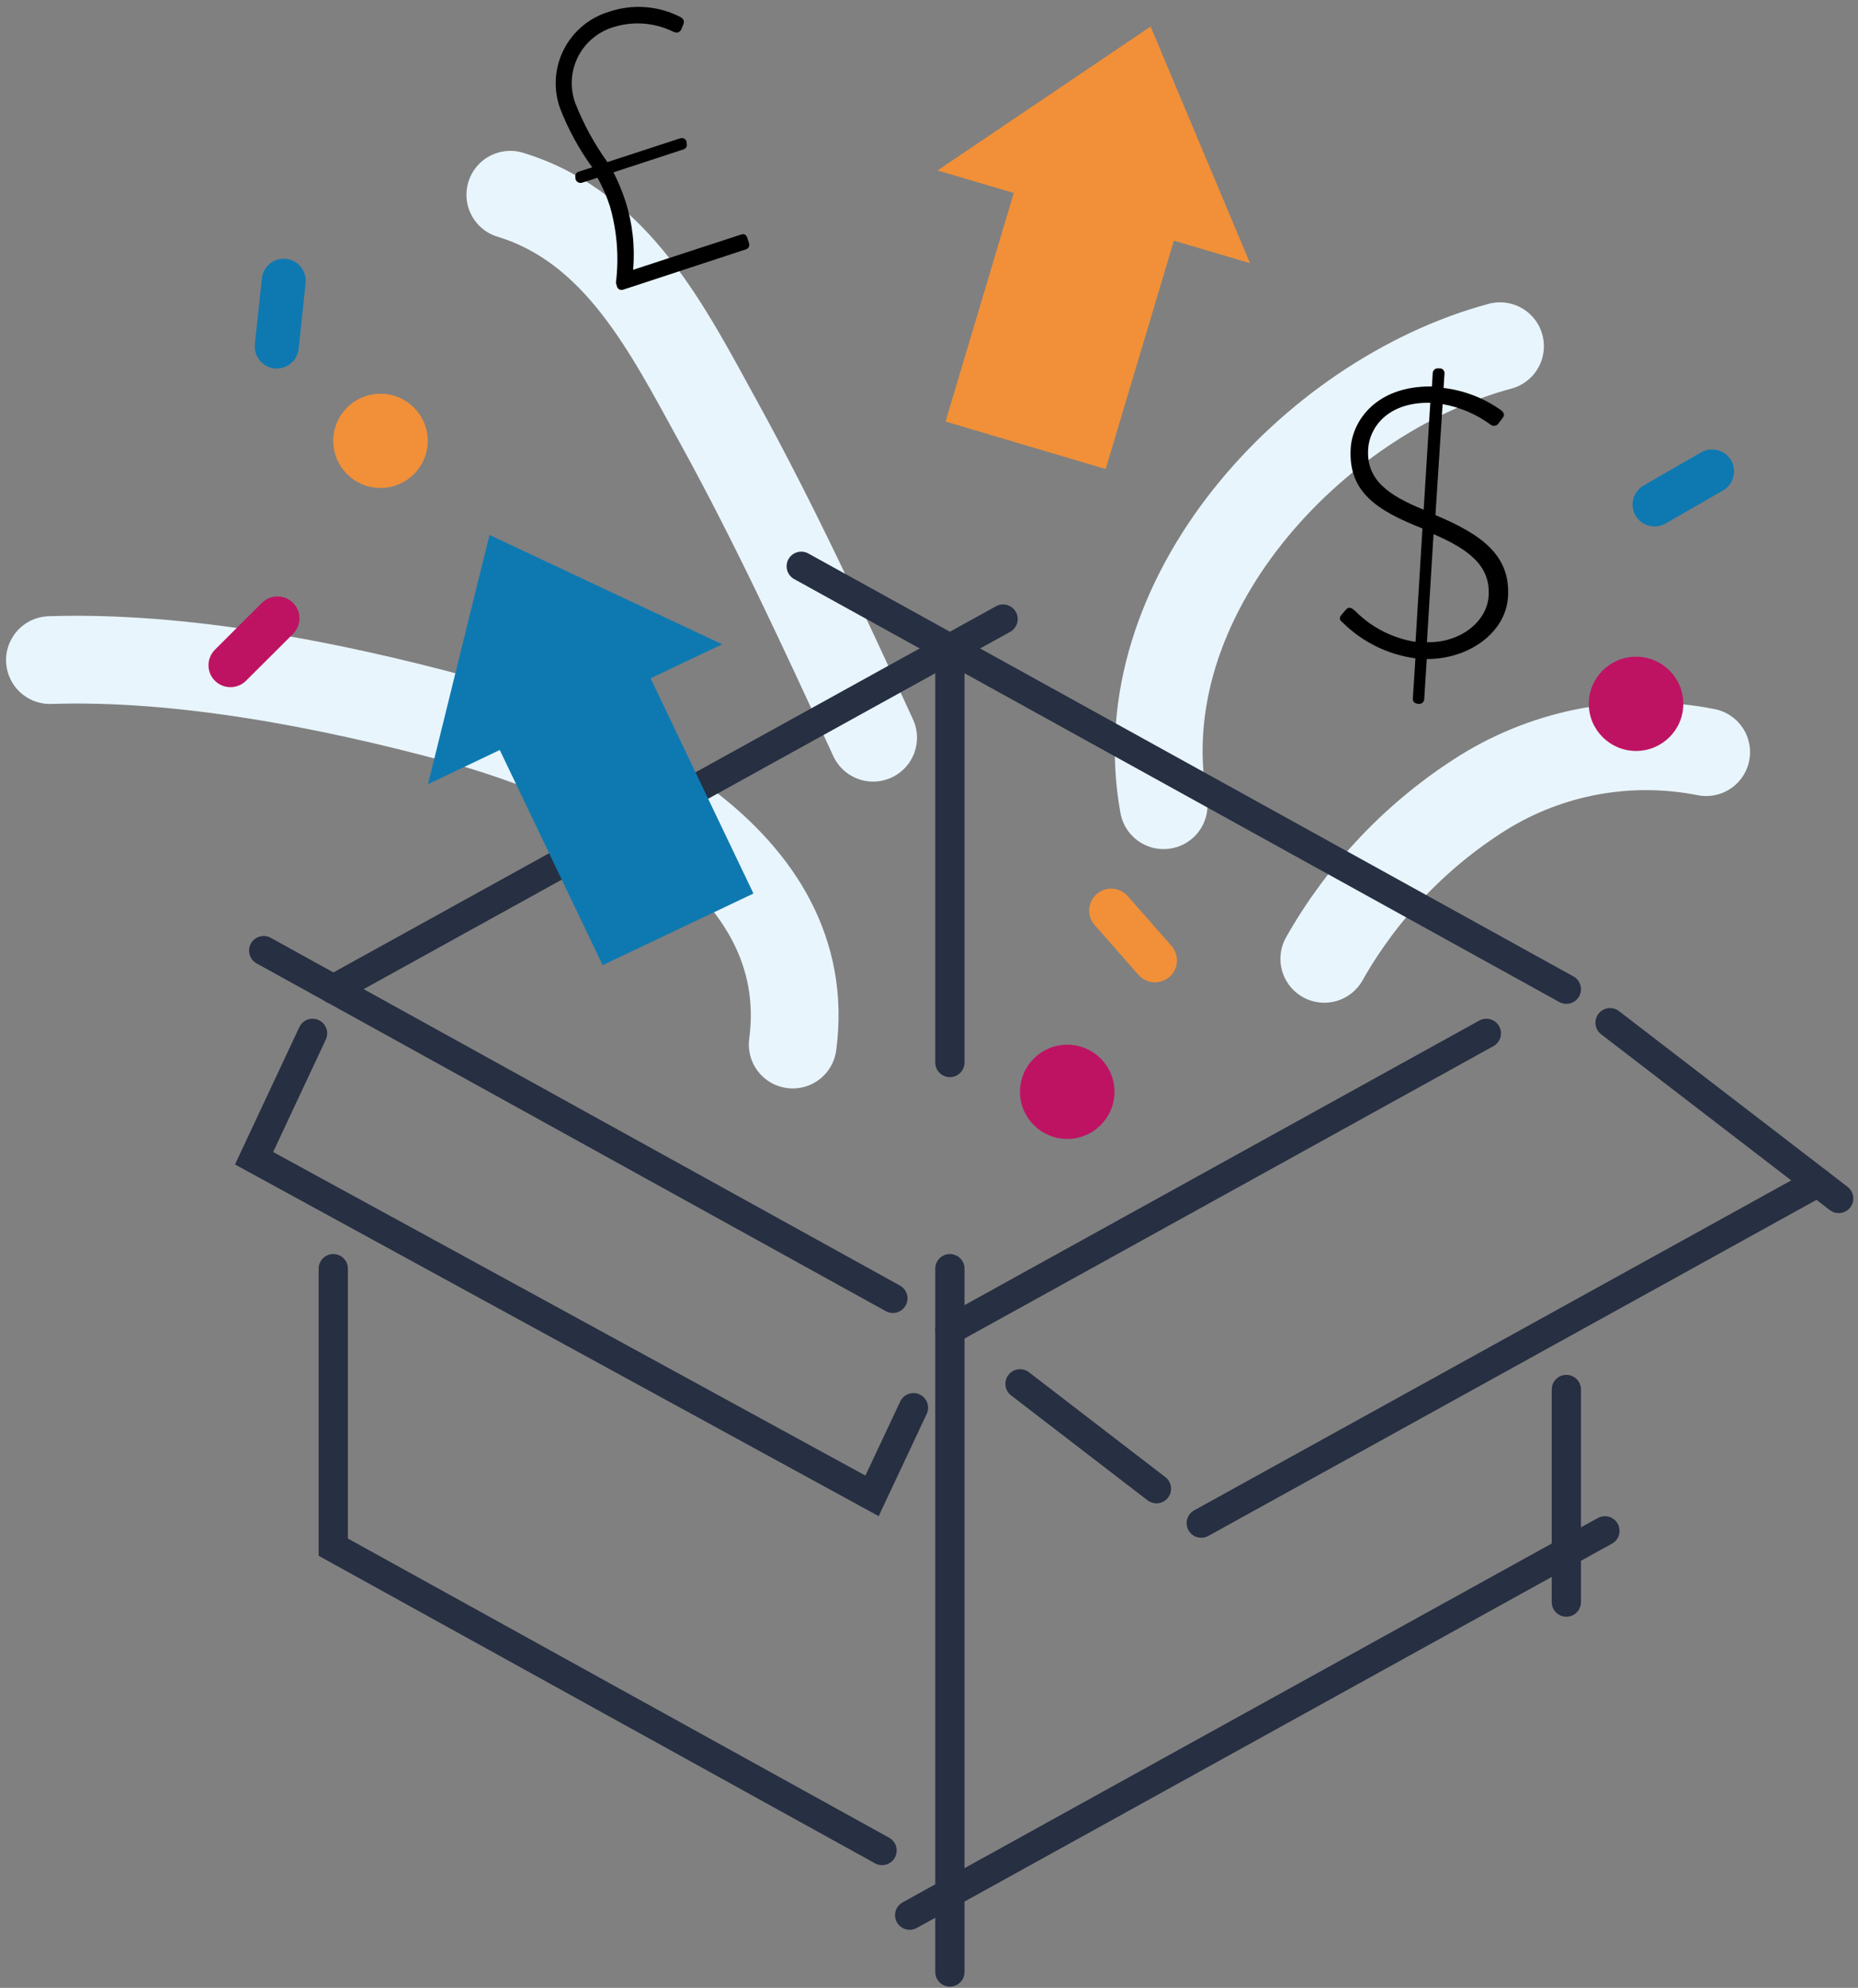 <svg width="143" height="153" viewBox="0 0 143 153" fill="none" xmlns="http://www.w3.org/2000/svg">
<rect x="0" y="0" width="143" height="153" fill="#808080" stroke="none"/>
<path d="M101.924 73.799C104.871 68.591 109.071 64.195 114.146 61.008C119.265 57.834 125.403 56.72 131.315 57.891" stroke="#E8F5FC" stroke-width="6.754" stroke-linecap="round" stroke-linejoin="round"/>
<path d="M67.199 56.779C63.428 48.581 59.646 40.373 55.291 32.466C51.436 25.463 47.539 17.514 39.277 14.989" stroke="#E8F5FC" stroke-width="6.754" stroke-linecap="round" stroke-linejoin="round"/>
<path d="M89.558 61.975C86.661 46.088 100.945 30.554 115.448 26.647" stroke="#E8F5FC" stroke-width="6.754" stroke-linecap="round" stroke-linejoin="round"/>
<path d="M61.011 80.397C62.917 66.069 46.529 58.421 35.099 55.325C25.316 52.686 13.939 50.472 3.844 50.805" stroke="#E8F5FC" stroke-width="6.754" stroke-linecap="round" stroke-linejoin="round"/>
<path d="M77.201 47.646L25.65 76.137" stroke="#272F42" stroke-width="2.251" stroke-miterlimit="10" stroke-linecap="round"/>
<path d="M61.667 43.584L120.553 76.137" stroke="#272F42" stroke-width="2.251" stroke-miterlimit="10" stroke-linecap="round"/>
<path d="M92.454 117.231L139.911 91.005" stroke="#272F42" stroke-width="2.251" stroke-miterlimit="10" stroke-linecap="round"/>
<path d="M73.107 102.362L114.396 79.534" stroke="#272F42" stroke-width="2.251" stroke-miterlimit="10" stroke-linecap="round"/>
<path d="M70.012 147.405L123.522 117.823" stroke="#272F42" stroke-width="2.251" stroke-miterlimit="10" stroke-linecap="round"/>
<path d="M73.107 97.645V151.779" stroke="#272F42" stroke-width="2.251" stroke-miterlimit="10" stroke-linecap="round"/>
<path d="M68.72 99.931L20.295 73.165" stroke="#272F42" stroke-width="2.251" stroke-miterlimit="10" stroke-linecap="round"/>
<path d="M120.553 106.944V123.309" stroke="#272F42" stroke-width="2.251" stroke-miterlimit="10" stroke-linecap="round"/>
<path d="M67.887 142.428L25.65 119.08V97.645" stroke="#272F42" stroke-width="2.251" stroke-miterlimit="10" stroke-linecap="round"/>
<path d="M70.304 108.347L67.116 115.132L19.555 89.146L24.056 79.534" stroke="#272F42" stroke-width="2.251" stroke-miterlimit="10" stroke-linecap="round"/>
<path d="M123.918 78.714L141.515 92.242" stroke="#272F42" stroke-width="2.251" stroke-miterlimit="10" stroke-linecap="round"/>
<path d="M89.005 114.581L78.504 106.508" stroke="#272F42" stroke-width="2.251" stroke-miterlimit="10" stroke-linecap="round"/>
<path d="M73.107 49.901V81.779" stroke="#272F42" stroke-width="2.251" stroke-miterlimit="10" stroke-linecap="round"/>
<path d="M96.205 20.257L88.557 2.043L72.159 13.119L78.024 14.854L72.773 32.445L85.098 36.102L90.349 18.522L96.205 20.257Z" fill="#F19038"/>
<path d="M55.583 49.589L37.673 41.173L32.943 60.354L38.465 57.725L46.383 74.287L57.989 68.77L50.071 52.208L55.583 49.589Z" fill="#0E79B1"/>
<path d="M125.919 57.798C127.927 57.798 129.555 56.174 129.555 54.172C129.555 52.169 127.927 50.545 125.919 50.545C123.91 50.545 122.282 52.169 122.282 54.172C122.282 56.174 123.91 57.798 125.919 57.798Z" fill="#BE1363"/>
<path d="M82.14 87.66C84.148 87.66 85.776 86.036 85.776 84.034C85.776 82.031 84.148 80.407 82.14 80.407C80.131 80.407 78.504 82.031 78.504 84.034C78.504 86.036 80.131 87.66 82.14 87.66Z" fill="#BE1363"/>
<path d="M29.286 37.557C31.294 37.557 32.922 35.934 32.922 33.931C32.922 31.928 31.294 30.305 29.286 30.305C27.278 30.305 25.65 31.928 25.65 33.931C25.65 35.934 27.278 37.557 29.286 37.557Z" fill="#F19038"/>
<path d="M103.258 47.303L103.602 46.908C103.852 46.638 104.071 46.825 104.321 47.044C105.571 48.301 107.192 49.128 108.947 49.402L109.478 40.674C105.998 39.303 103.748 37.879 103.956 34.502C104.081 32.424 105.884 29.692 110.207 29.744L110.27 28.704C110.274 28.652 110.288 28.601 110.312 28.554C110.337 28.508 110.371 28.466 110.412 28.433C110.453 28.4 110.5 28.376 110.551 28.362C110.602 28.348 110.655 28.344 110.707 28.351H110.822C110.872 28.352 110.921 28.364 110.966 28.385C111.011 28.405 111.052 28.435 111.085 28.472C111.118 28.509 111.143 28.553 111.159 28.6C111.175 28.647 111.18 28.697 111.176 28.746L111.103 29.858C112.704 30.052 114.231 30.645 115.542 31.583C115.677 31.707 115.875 31.894 115.646 32.175L115.333 32.59C115.299 32.639 115.256 32.68 115.205 32.711C115.154 32.742 115.098 32.762 115.039 32.77C114.98 32.777 114.92 32.773 114.864 32.756C114.807 32.74 114.754 32.712 114.708 32.674C113.62 31.875 112.361 31.338 111.03 31.105C110.853 33.952 110.655 36.799 110.478 39.646C114.073 41.152 116.261 42.763 116.063 45.942C115.885 48.737 112.989 50.743 109.811 50.722L109.613 53.839C109.608 53.889 109.593 53.938 109.569 53.982C109.544 54.026 109.511 54.065 109.471 54.096C109.431 54.127 109.385 54.15 109.336 54.163C109.287 54.176 109.236 54.179 109.186 54.171C108.947 54.171 108.728 54.047 108.738 53.787L108.936 50.67C106.83 50.386 104.874 49.427 103.362 47.937C103.143 47.761 102.998 47.605 103.258 47.303ZM110.082 31.001C106.748 30.939 105.394 32.954 105.3 34.554C105.144 36.944 106.863 38.129 109.572 39.23L110.082 31.001ZM114.573 45.859C114.719 43.563 113.072 42.295 110.332 41.111L109.822 49.423C112.312 49.506 114.448 47.896 114.573 45.859V45.859Z" fill="black"/>
<path d="M47.404 21.764C47.649 19.782 47.49 17.77 46.935 15.852C46.688 15.1 46.37 14.373 45.987 13.68L44.789 14.065C44.737 14.079 44.682 14.082 44.629 14.075C44.576 14.068 44.524 14.05 44.478 14.023C44.431 13.996 44.391 13.96 44.358 13.917C44.326 13.874 44.302 13.826 44.289 13.774V13.659C44.263 13.567 44.275 13.468 44.322 13.385C44.368 13.301 44.447 13.239 44.539 13.212L45.581 12.88C44.561 11.476 43.727 9.946 43.101 8.329C42.84 7.594 42.731 6.813 42.782 6.035C42.833 5.257 43.042 4.497 43.397 3.802C43.752 3.107 44.245 2.491 44.846 1.992C45.447 1.493 46.144 1.121 46.893 0.9C47.795 0.595 48.75 0.476 49.699 0.551C50.649 0.626 51.573 0.893 52.415 1.336C52.624 1.482 52.707 1.637 52.561 1.96L52.426 2.282C52.332 2.469 52.123 2.593 51.79 2.427C50.369 1.736 48.736 1.613 47.227 2.084C46.636 2.26 46.088 2.554 45.616 2.948C45.144 3.343 44.758 3.83 44.482 4.379C44.206 4.928 44.045 5.527 44.01 6.141C43.975 6.754 44.066 7.368 44.278 7.944C44.912 9.55 45.741 11.071 46.748 12.475L52.353 10.646C52.403 10.629 52.456 10.622 52.508 10.626C52.561 10.631 52.612 10.646 52.658 10.672C52.704 10.697 52.745 10.732 52.776 10.774C52.808 10.816 52.831 10.865 52.842 10.916V11.03C52.86 11.077 52.868 11.126 52.865 11.176C52.863 11.225 52.849 11.273 52.827 11.317C52.804 11.361 52.773 11.4 52.734 11.431C52.696 11.463 52.651 11.485 52.603 11.498L47.216 13.264C47.576 13.967 47.879 14.696 48.123 15.446C48.681 17.161 48.887 18.971 48.727 20.766L57.062 18.044C57.333 17.961 57.458 18.127 57.52 18.325L57.656 18.74C57.682 18.83 57.673 18.926 57.631 19.009C57.588 19.093 57.515 19.156 57.427 19.187L47.935 22.304C47.887 22.318 47.836 22.322 47.785 22.315C47.735 22.308 47.687 22.291 47.644 22.264C47.601 22.238 47.564 22.203 47.535 22.162C47.506 22.12 47.486 22.073 47.477 22.023L47.404 21.764Z" fill="black"/>
<path d="M90.163 72.804L86.799 68.974C86.181 68.27 85.11 68.198 84.407 68.813C83.704 69.427 83.634 70.496 84.252 71.199L87.616 75.029C88.234 75.732 89.306 75.805 90.009 75.19C90.712 74.576 90.781 73.507 90.163 72.804Z" fill="#F19038"/>
<path d="M22.985 26.848L23.52 21.785C23.619 20.855 22.944 20.021 22.015 19.924C21.085 19.826 20.251 20.501 20.153 21.431L19.617 26.494C19.519 27.424 20.193 28.258 21.123 28.356C22.053 28.453 22.886 27.779 22.985 26.848Z" fill="#0E79B1"/>
<path d="M128.191 40.292L132.612 37.747C133.424 37.279 133.704 36.245 133.236 35.438C132.769 34.63 131.731 34.354 130.919 34.822L126.498 37.368C125.686 37.836 125.406 38.869 125.874 39.677C126.341 40.484 127.379 40.76 128.191 40.292Z" fill="#0E79B1"/>
<path d="M20.154 46.404L16.545 50.004C15.882 50.666 15.88 51.736 16.541 52.396C17.202 53.055 18.276 53.053 18.939 52.392L22.549 48.792C23.212 48.131 23.214 47.06 22.552 46.401C21.891 45.741 20.818 45.743 20.154 46.404Z" fill="#BE1363"/>
</svg>

